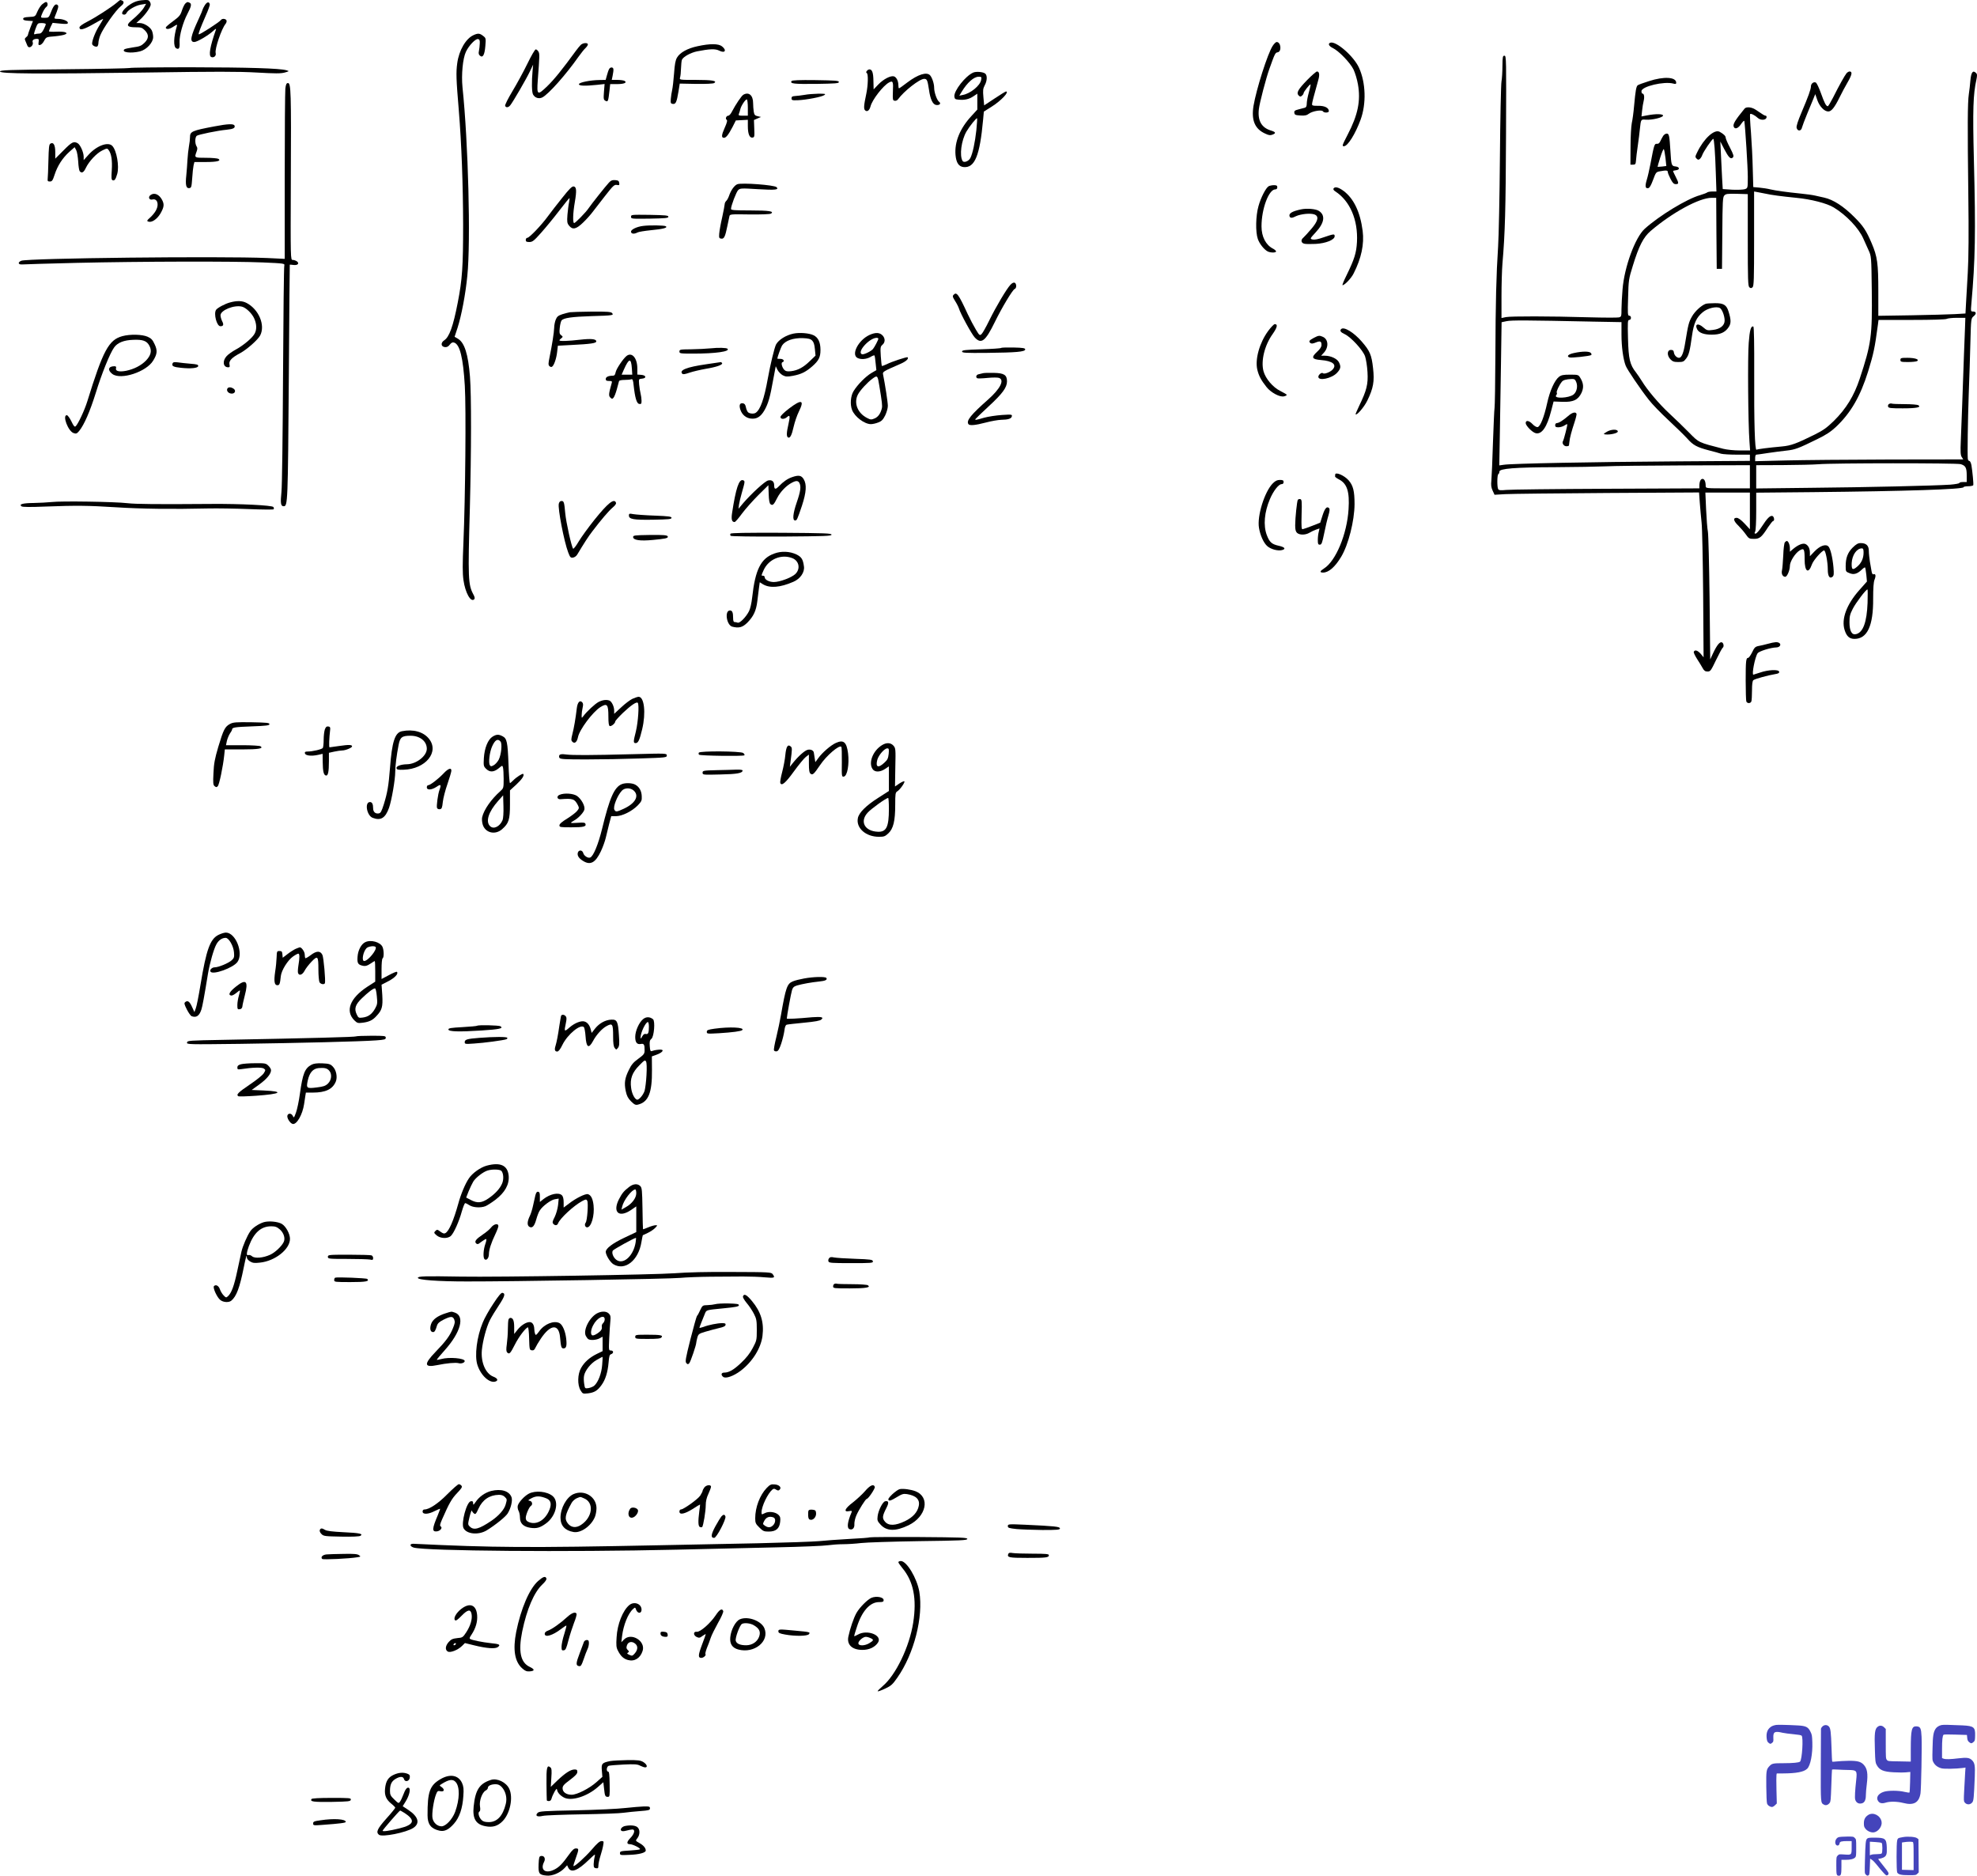 <svg height="1781.724pt" preserveAspectRatio="xMidYMid meet" viewBox="0 0 1878.262 1781.724" width="1878.262pt" xmlns="http://www.w3.org/2000/svg"><g transform="matrix(.1 0 0 -.1 -44.5 1783.907)"><path d="m1555 17814c-55-46-199-139-277-179-52-27-78-46-78-57 0-30 39-21 132 32 48 28 90 50 93 50 2 0-13-28-35-62-36-55-70-140-70-174 0-16 30-33 48-27 6 3 12 18 12 34s8 48 17 71c27 69 149 242 197 279 30 23 33 44 10 53-19 7-14 10-49-20z"/><path d="m1754 17830c-87-20-195-130-128-130 8 0 17 7 21 15 10 28 88 73 137 80l49 8-19-33c-19-33-63-78-123-128-51-43-38-62 39-62 55 0 65-3 91-29 40-40 39-78-5-120-28-27-44-34-107-42-41-6-78-14-83-19-29-29 64-40 149-19 63 16 125 84 125 136 0 21-6 49-13 63-18 35-74 70-114 70h-33l39 36c22 19 54 58 72 85 27 43 30 53 21 75-10 20-18 24-49 23-21-1-52-4-69-9z"/><path d="m848 17800c-14-10-35-42-47-69-21-50-21-50-79-53-43-2-57-7-57-18s13-16 47-18l46-3-24-61c-13-34-24-66-24-71 0-6-8-15-17-22-14-11-15-17-6-36 6-13 14-32 17-41 3-10 12-18 19-18 21 0 40 27 33 47-8 19 9 33 40 33 17 0 20-5 16-31s-2-30 14-27c11 2 28 19 38 39 20 36 21 37 99 43 44 4 89 12 100 18 19 10 19 11 3 20-9 5-48 8-87 6-38-2-69 0-69 4s8 24 17 44l18 36 72-7c61-6 73-4 73 8 0 18-50 37-98 37-29 0-33 3-27 18 33 81 39 102 29 112-19 19-39 0-62-60-23-59-24-60-63-60-37 0-38 1-29 26 16 41 32 68 48 80 15 11 11 44-6 44-5 0-21-9-34-20zm32-190c0-6-9-29-20-50-15-30-27-40-44-40-14 0-31-3-39-6-12-4-11 5 5 50 20 55 22 56 59 56 22 0 39-5 39-10z"/><path d="m2208 17808c-9-7-24-37-34-67-15-47-25-59-86-104-37-27-68-54-68-59 0-21 34-18 71 7 34 22 40 24 35 8-32-105-35-198-7-213 27-14 35 2 32 59-3 62 33 190 75 269 38 72 42 97 18 106-20 8-17 8-36-6z"/><path d="m2390 17788c-11-18-20-36-20-40s-17-45-38-90c-77-166-87-218-41-218 26 0 131 61 178 104 25 23 32 26 27 12-56-159-72-249-43-259 24-9 48 12 41 38-10 39 56 232 94 277 8 10 12 24 9 33-7 17-42 20-52 5-12-19-205-144-212-137-5 6 16 61 66 176 23 51 41 100 39 109-6 28-27 24-48-10z"/><path d="m4945 17506c-74-32-140-146-156-268-12-87-10-151 15-448 26-318 40-701 41-1085 0-398-8-520-51-740-44-227-80-327-129-359-35-23-31-60 6-64 19-2 33 4 47 23 15 19 27 25 41 20 55-17 86-143 102-410 13-209 5-1065-13-1486-9-212-9-294 0-359 17-122 70-216 102-184 8 8 6 22-9 49-48 91-51 149-32 820 14 540 15 1072 1 1246-17 215-52 323-114 360l-32 19 28 85c37 115 76 319 93 495 33 326 9 1265-46 1790-12 121 3 276 33 338 28 59 91 125 115 120 14-3 18-12 16-43-1-22-4-54-8-71-5-22-2-34 10-44 27-23 44 7 51 91 6 74 6 76-21 97-32 25-48 27-90 8z"/><path d="m12536 17403c-48-74-155-410-182-570-22-137 13-220 113-264 31-15 47-17 67-9 36 13 32 25-14 39-90 27-128 94-115 204 6 56 69 297 100 382 52 146 56 154 78 157 41 6 32 98-9 98-8 0-25-17-38-37z"/><path d="m13083 17433c-24-9-13-32 24-50 57-27 166-140 197-204 15-31 34-94 42-140 28-156 0-292-97-478-53-103-56-111-36-111 36 0 108 115 158 251 56 152 50 353-15 495-50 110-221 258-273 237z"/><path d="m5962 17412c-10-10-29-33-43-52-136-186-209-276-274-339-94-91-101-87-91 53 18 241 18 253 7 274-7 12-18 22-26 22s-42-59-80-137c-37-76-101-193-142-261s-72-130-69-138c7-19 30-18 48 4 24 28 154 252 187 322l31 65-5-55c-10-109-8-205 4-228 18-33 56-45 89-28 58 30 223 215 343 386 26 36 56 74 68 84 11 11 21 25 21 33 0 19-47 16-68-5z"/><path d="m7072 17400c-95-20-167-60-195-108-15-25-22-64-28-150-5-65-13-135-18-157s-11-60-13-85c-3-40-1-45 19-48 28-4 37 16 54 118l12 75 156-3c93-1 162 2 171 8 32 21-17 30-173 30-158 0-158 0-151 23 4 12 8 51 9 87s5 73 9 82c13 28 81 66 142 79 122 24 175 26 212 7 55-28 74 3 26 41-33 26-113 27-232 1z"/><path d="m14719 17213c0-54-4-120-9-148-5-27-12-354-15-725s-11-749-17-840c-18-277-24-534-26-1032-1-263-5-490-8-505s-9-163-15-328c-5-165-12-326-15-359-5-44-2-68 12-98l18-39 100 6c56 3 493 8 972 11l871 5 7-98c4-54 12-138 17-188 6-49 12-358 15-685l4-595-27 33c-29 33-57 42-66 19-3-7 12-38 32-69s44-70 53-87c13-24 24-31 46-31 27 0 32 8 81 110 29 60 57 112 62 115 15 10 10 45-7 52-20 8-48-27-85-106l-26-56-6 580c-4 319-11 604-16 633-6 29-13 125-17 212l-7 160h212 211v-174-175l-51 55c-34 36-60 54-75 54-37 0-30-30 17-75 22-22 54-59 70-82 28-40 33-43 78-43 54 0 72 15 135 113 21 31 42 57 47 57 15 0 10 40-6 47-22 8-50-20-101-99-24-38-51-68-59-68-12 0-14 4-5 19 6 12 10 93 10 195v175l538 5c887 9 1432 27 1432 47 0 5 20 9 44 9s46 5 48 10c4 12-7 125-17 188-4 23-13 42-20 42s-14 10-15 23c-4 49 0 348 9 612 6 154 13 379 16 500 6 220 6 220 32 241 28 24 24 44-9 44-20 0-20 4-14 73 37 418 42 671 24 1366-12 479-7 625 24 764 8 40 8 52-4 63-29 29-46 7-53-69-3-40-10-99-15-132-12-81-13-309-5-950 5-376 3-602-5-745-7-113-14-246-17-297l-5-92-102-6c-55-3-242-8-413-11l-313-5v233c0 265-9 329-63 456-52 122-81 165-162 246-104 105-203 169-290 188-22 5-60 14-85 19-25 6-85 14-135 19-147 15-237 28-290 40-27 7-75 14-107 17l-56 5-5 176c-2 98-10 252-17 344-8 92-11 170-8 174 8 7 46-12 74-38 27-24 77-21 82 5 2 9-2 17-8 17-10 0-22 7-97 58-36 24-86 29-103 10-90-110-113-148-104-172 11-29 43-17 71 26 16 23 29 35 30 27 9-57 33-439 33-528 0-109 0-109-28-119-16-5-69-7-119-5l-91 6-6 101c-3 55-8 157-11 226l-6 125 36-70c43-82 62-102 83-82 11 12 7 26-27 93-23 43-41 86-41 95 0 16-19 35-57 56-50 28-150-63-213-193-21-42-21-47-7-61 13-13 19-14 31-4 8 7 18 22 22 34 10 33 95 157 106 157 8 0 18-125 24-322l6-178h-39c-21 0-43-4-49-9-5-5-36-16-68-26-125-35-386-194-525-319-91-82-194-363-211-576-5-63-10-148-10-187 0-69-1-73-25-79-14-3-141-3-283 1-374 11-741 11-789 2l-43-9v204c0 111 4 253 9 313 25 289 31 516 34 1218 3 727 3 757-15 757-16 0-18-10-19-97zm2501-1214c51-12 151-25 290-39 139-13 292-52 357-92 119-72 236-195 280-294 12-27 34-76 49-109 28-60 28-60 32-385 5-433-4-504-115-840-54-162-128-283-245-399-67-65-100-89-182-130-174-86-225-105-311-113-132-12-232-25-242-31-16-10-24 256-22 731 1 274-2 437-8 439-23 8-35-33-44-154-11-127-6-771 7-940l6-83h-98c-56 0-123 7-158 16-237 61-229 57-325 155-47 48-131 129-186 180-99 92-209 222-262 309-15 25-40 61-55 81-58 73-71 127-76 322-4 159-3 177 12 177 9 0 16 8 16 20s-7 20-16 20c-15 0-16 18-11 173 4 165 6 177 45 302 57 186 100 271 169 330 205 175 462 315 579 315h44l2-337 3-338h25 25l3 339c2 301 4 342 19 358s30 18 120 16l103-3v-436c0-376 2-438 15-449 12-10 18-10 30 0 13 11 15 74 15 461v449l33-6c17-3 52-10 77-15zm1894-1266c-2-49-6-164-10-258-11-319-24-680-30-818-5-111-3-142 9-160l14-22-701-1c-386-1-830-5-988-9l-288-7v31c0 17 5 31 10 31 6 0 56 7 113 16 56 8 136 19 177 23 80 9 110 20 289 108 85 41 131 72 179 117 140 132 231 289 305 526 52 170 63 219 93 443l6 47h317c187 0 322 4 331 10 8 5 52 10 96 10h81zm-3541 51 277-5v-119c0-114 16-233 40-295 14-37 140-223 219-323 31-41 116-128 188-195s153-146 179-175c55-62 90-81 204-111 47-12 99-26 116-32 17-5 85-9 152-9h122v-30-29l-727-5c-755-5-1536-20-1611-32l-43-6 5 278c3 154 8 460 11 681l6 401 47 10c46 10 190 9 815-4zm3499-1354c47-14 58-33 58-109v-61h-35c-19 0-35-4-35-9s-39-12-87-16c-150-10-795-25-1330-30l-513-6v111 110l253 1c138 1 290 4 337 8 137 12 1309 12 1352 1zm-2002-120v-110h-210c-210 0-210 0-210 23 0 41-12 67-30 67s-30-26-30-67v-23l-882-4c-486-2-914-7-952-11-52-5-71-4-77 7-12 18-11 136 1 143 6 3 10 14 10 24 0 29 148 41 532 42 189 1 402 5 473 8 72 4 410 8 753 9l622 2z"/><path d="m16650 14953c-43-16-103-72-130-120-31-54-36-76-65-252-15-95-34-141-58-141-22 0-45 24-49 50-2 19-9 25-28 25-37 0-40-51-6-88 21-22 34-27 75-27 45 0 53 3 76 34 25 33 35 71 55 216 17 120 42 174 103 224 46 38 129 57 162 39 21-12 45-75 45-119 0-47-42-81-111-89-53-7-58-5-93 25-49 43-83 31-56-21 18-32 64-49 137-49 80 0 127 20 161 71 24 35 24 70-1 149-19 63-48 80-130 79-40 0-79-3-87-6z"/><path d="m18500 14420c0-18 7-20 73-20 39 0 78 4 86 9 24 16-22 31-93 31-59 0-66-2-66-20z"/><path d="m18391 14001c-8-5-11-16-8-25 5-14 27-16 139-16 133 0 179 10 148 30-8 5-65 10-127 10-61 0-117 2-125 5-7 3-19 1-27-4z"/><path d="m15401 14486c-55-11-76-31-46-42 16-7 191 12 207 22 5 3 4 12-3 20-14 17-80 17-158 0z"/><path d="m15256 14259c-41-32-87-133-112-249-29-132-65-224-91-228-10-2-31 10-48 28-33 35-65 40-65 10 0-24 62-88 95-96 58-14 108 58 148 216l22 85 83-3c104-4 150 18 182 85 23 50 20 91-11 142-18 30-20 31-98 31-64 0-83-4-105-21zm164-49c17-40 5-95-26-119-45-35-193-41-164-6 7 8 9 19 5 24-6 10 22 70 48 103 13 17 40 24 93 27 26 1 34-4 44-29z"/><path d="m15343 13887c-49-42-88-67-108-67-8 0-15-9-15-20 0-16 7-20 30-20 17 0 42 7 56 16 13 9 26 15 29 13 4-5-32-146-41-161-12-18 8-48 32-48 13 0 25 3 25 8 1 4 3 18 4 32 3 38 22 107 48 185 13 39 22 76 20 83-8 22-42 13-80-21z"/><path d="m15710 13737c-34-21-34-22-10-25 45-4 115 12 115 28 0 24-65 22-105-3z"/><path d="m1677 17193c-4-3-283-9-620-12-535-5-612-8-612-21 0-22 353-24 1375-10 673 10 890 10 1065 0 176-10 229-10 265 0 45 13 45 13 15 22-65 18-355 27-906 28-317 0-579-3-582-7z"/><path d="m6232 17183c-6-10-15-37-21-60l-12-43-57-1c-90-1-197-23-197-40 0-16 57-18 172-6l72 8-6-74c-5-68-4-76 15-86 23-12 26-6 38 102l6 57h62c69 0 101 13 76 30-8 5-39 10-69 10h-54l8 38c12 63 11 76-7 80-9 2-21-5-26-15z"/><path d="m8681 17166c-8-10-9-16-1-21 15-9 12-115-4-193-25-118-27-148-11-162 19-16 40 0 50 37 15 63 121 200 177 229 36 19 41 9 36-89-3-74-1-82 16-85 11-3 26 4 33 14 55 77 205 194 248 194 27 0 32-12 46-104 12-89 36-140 68-144 32-5 50 14 28 30-21 16-47 90-47 133 0 39-18 94-38 118-32 36-115 10-218-68-39-30-74-55-78-55-3 0-6 13-6 30 0 41-19 77-43 84-32 8-99-27-148-78l-44-46-2 81c-1 78-12 109-38 109-7 0-18-6-24-14z"/><path d="m9692 17150c-74-31-186-174-180-228 3-24 8-27 43-30 56-5 98 5 139 33l36 24v-75-76l-54-59c-111-119-164-249-153-373 7-74 31-110 78-114 105-9 153 108 184 450l7 77 73 46c90 56 174 145 137 145-4 0-53-30-107-66l-100-66-7 77c-6 66-4 82 12 113 24 43 26 95 5 112-19 16-85 22-113 10zm74-72c-10-53-102-128-174-141l-33-7 23 38c52 86 115 142 160 142 29 0 30-2 24-32zm-45-475c-13-117-35-222-57-265-16-31-62-48-74-28-31 50-12 196 37 280 30 51 95 132 101 125 2-2-1-52-7-112z"/><path d="m12863 17078c-87-90-104-121-80-146 13-13 19-13 31-2 9 7 16 18 16 24 0 13 60 89 66 83 2-2-5-36-16-75s-20-87-20-106c0-24-5-36-17-40-10-3-37-10-61-16-36-9-43-15-40-33 3-19 10-22 57-25 43-3 61 1 83 18 33 24 122 39 132 21 10-16 56-14 56 2 0 32-41 52-101 51-48-1-59 2-59 15 0 14 16 75 60 232 14 49 9 79-13 79-7 0-50-37-94-82z"/><path d="m17988 17143c-17-21-69-113-128-231-23-45-45-82-50-82-16 0-32 31-64 121-18 51-40 97-48 103-20 12-48-8-48-35s-26-99-87-242c-38-90-53-136-49-153 9-34 44-32 51 4 4 15 26 74 50 132s51 123 60 145l16 40 19-55c21-62 67-110 105-110 29 0 60 38 108 136 19 40 54 104 77 144 40 69 46 100 17 100-8 0-21-8-29-17z"/><path d="m16110 17068c-52-16-100-34-106-39-14-12-21-51-34-194-5-60-15-135-22-165-6-30-12-131-12-225l-1-170h25c22 0 25 5 28 40 1 22 9 85 17 140s17 127 20 160c10 92 9 91 57 87 59-4 163 21 163 39 0 17-70 18-152 2l-53-10 6 56c3 31 10 72 15 92 9 38 4 69-12 69-5 0-9 10-9 23 0 45 215 96 303 72 21-6 27-4 27 8 0 55-117 62-260 15z"/><path d="m7965 17069c-16-25 20-29 231-27 187 3 219 5 219 18s-33 15-222 18c-154 2-224-1-228-9z"/><path d="m3156 16998c-3-29-6-405-6-835v-783l-167 8c-444 19-2275-1-2336-26-36-15-30-38 9-35 16 2 250 8 519 15 606 14 1490 16 1768 4 205-9 208-10 203-30-4-12-9-478-12-1036-3-573-9-1058-15-1113-11-108-7-137 21-137 39 0 40 30 49 1235 4 583 8 1060 9 1060 1 1 17-1 36-3 40-5 58 15 31 35-11 7-28 13-39 13-21 0-21 0-18 767 4 828 1 913-27 913-14 0-20-11-25-52z"/><path d="m7507 16939c-18-11-72-91-107-158-11-23-27-41-36-41-19 0-31-30-15-39 8-6 3-27-19-76-31-69-33-95-7-95 20 0 42 28 80 100l33 65 57 3 57 3v-60c0-74 16-113 44-109 19 3 20 9 17 85l-3 82 34 15 33 14-31 7c-27 6-33 13-38 44-3 20-6 56-6 81 0 74-41 109-93 79zm43-125v-74h-46c-40 0-45 2-39 18 4 9 10 28 13 42 7 34 52 101 63 94 5-3 9-39 9-80z"/><path d="m8090 16938c-30-5-71-10-90-11-28-2-35-6-35-22 0-18 6-20 60-18 79 3 230 32 252 49 16 12 8 13-57 13-41-1-100-5-130-11z"/><path d="m2485 16639c-218-41-235-49-235-104 0-17-4-56-10-86-5-30-12-88-14-129s-7-107-11-146c-10-92-2-126 28-122 20 3 22 10 28 93 3 50 9 105 13 123l8 32h106c110 0 151 11 122 30-8 5-61 10-117 10-112 0-112 0-91 57 10 27 10 38 0 53-16 26-15 85 2 99 15 12 199 50 286 58 61 6 82 17 73 39-7 19-63 17-188-7z"/><path d="m16246 16548c-8-13-20-35-27-50-8-19-19-27-33-25-23 2-26-8-61-192-10-51-25-120-35-151-18-61-14-84 15-78 12 2 27 29 45 78 27 73 29 75 66 82 60 11 74 9 74-7 0-9 12-38 26-65 20-39 31-50 50-50 30 0 30 9-1 70-14 27-25 51-25 54s12 6 28 8c39 4 36 32-5 36-38 4-40 11-48 147-9 147-13 165-35 165-11 0-26-10-34-22zm22-210 8-76-40-5c-23-2-42-3-43-3-1 1 10 41 25 88 15 48 30 84 34 80s11-42 16-84z"/><path d="m1049 16411-79-79v63c0 68-18 98-47 79-12-7-15-39-18-159-2-83-5-161-7-175-2-21 1-25 21-25s27 9 45 65c27 84 75 158 139 216l51 45 15-28c8-15 16-64 19-108 2-44 9-86 14-92 19-23 38-13 58 30 30 63 101 139 155 166 47 23 49 23 62 5 26-35 36-97 30-191-5-73-4-92 8-96 18-7 29 8 44 61 20 72-5 219-46 264-39 44-149 4-227-83l-46-51v33c-1 44-33 114-58 128-37 20-54 12-133-68z"/><path d="m6229 16103c-30-32-168-206-192-242-24-37-126-141-137-141-15 0-12 95 6 198 19 112 16 146-11 150-16 2-42-24-110-110-50-62-110-140-135-174-61-84-176-204-195-204-8 0-15-9-15-20 0-16 7-20 34-20 29 0 43 10 112 88 44 49 121 143 173 211 51 67 95 120 97 119 1-2-1-21-5-43-5-22-11-74-15-116-5-68-3-80 15-103 34-43 69-35 137 32 32 31 71 75 87 97 17 22 69 90 117 151 78 100 90 111 114 106 22-4 25-2 22 19-2 19-10 25-38 27s-41-3-61-25z"/><path d="m7450 16089c-28-11-61-57-79-111-7-20-19-42-27-48-7-7-14-20-14-30 0-9-11-66-24-126-14-60-26-129-28-154-3-40-1-45 19-48 27-4 38 18 59 123 8 39 16 79 19 90 4 19 11 20 192 17 114-1 194 2 203 8 33 22-18 30-197 30-150 0-183 3-183 14 0 30 50 161 68 179 19 18 28 19 188 9 165-10 202-6 177 19-21 21-332 44-373 28z"/><path d="m12498 16070c-27-16-75-109-97-190-26-92-29-245-6-311 16-46 59-100 93-118 29-15 85-14 80 2-3 6-15 17-27 23-70 35-111 114-111 213 0 166 69 351 131 351 12 0 19 7 19 20 0 16-7 20-32 20-18 0-41-5-50-10z"/><path d="m13114 16048c-4-7 2-18 17-27 140-91 217-271 206-481-6-105-24-162-100-318-25-50-42-92-37-92 20 0 83 66 105 111 74 145 102 279 86 405-23 179-85 308-182 380-48 35-82 43-95 22z"/><path d="m1875 15986c-26-19-13-50 19-42 45 11 64-45 34-101-10-21-36-52-56-70-32-28-34-33-18-39 32-12 83 22 116 78 34 60 37 86 15 128-28 53-74 73-110 46z"/><path d="m12805 15850c-85-18-119-39-108-67 7-17 23-17 62 3 18 9 58 18 89 21 130 11 147-36 54-144-32-38-66-74-75-82-26-21-21-50 9-57 14-4 62-4 108-2 97 5 181 39 181 73 0 24-7 23-107-11-50-18-85-24-103-20-26 7-26 7 29 67 84 90 95 163 32 204-29 20-116 27-171 15z"/><path d="m6440 15780c0-20 4-20 178-18 149 3 177 5 177 18s-28 15-177 18c-174 2-178 2-178-18z"/><path d="m6555 15693c-59-7-115-34-115-54 0-22 29-26 62-8 11 6 67 15 125 21 119 11 166 24 143 38-14 9-153 11-215 3z"/><path d="m10044 15133c-37-40-135-205-199-335-31-64-65-124-75-133-17-15-20-13-53 42-20 33-55 99-78 148-87 189-105 213-133 185-13-13-12-20 13-60 16-25 32-57 36-70 15-51 121-245 151-277 62-66 101-36 189 144 69 141 170 309 190 317 20 7 19 52-1 60-9 3-25-4-40-21z"/><path d="m2630 14966c-46-12-119-51-132-70-25-36 6-156 41-156 29 0 34 15 16 49-8 17-15 41-15 55 0 48 130 101 204 82 39-10 96-65 117-114 23-53 24-103 4-141-20-40-108-114-179-152-33-18-73-46-88-63-42-46-34-106 15-106 15 0 17 5 12 28-7 34 23 65 103 107 64 35 167 126 189 168 50 97-13 247-129 308-42 22-92 23-158 5z"/><path d="m5860 14873c-14-2-46-11-73-19-39-13-50-22-62-51-8-20-15-54-15-77-1-43-20-164-44-281-12-59-13-72-1-84 7-7 18-10 24-6 19 11 42 77 49 140l7 60 130 7c184 9 235 17 235 34 0 23-48 28-154 16-111-13-196-16-196-6 0 4 8 13 18 20 16 13 16 15-2 29-16 12-18 23-13 70 3 31 11 62 17 70 20 24 97 35 282 41 208 6 216 8 198 29-10 12-44 15-194 14-99-1-192-4-206-6z"/><path d="m12494 14696c-82-111-127-269-104-368 14-59 37-102 88-166 42-53 127-98 166-88 14 3 26 10 26 14s-27 20-61 37c-70 34-141 117-160 188-26 97 10 246 87 353 44 63 51 94 20 94-8 0-36-29-62-64z"/><path d="m13187 14713c-16-15-5-31 33-48 59-27 173-151 194-211 9-27 20-94 23-150 7-115-8-173-78-318-21-44-37-81-35-83 12-12 81 69 111 130 58 119 69 183 55 307-14 129-30 165-109 256-75 86-169 143-194 117z"/><path d="m7983 14670c-71-15-140-58-165-103-15-28-54-189-78-322-35-196-71-297-115-327-18-13-62-9-75 7-7 8-16 30-19 48-5 23-13 33-29 35-29 4-37-18-23-61 16-47 52-78 98-84 56-7 95 16 131 79 36 64 53 122 83 291l24 127 17-35c10-19 33-42 50-51 28-14 41-15 96-5 79 15 122 36 185 91 61 54 77 86 77 155 0 73-22 119-67 140-42 20-132 27-190 15zm178-66c15-15 22-39 26-82l6-61-53-51c-62-61-115-89-179-97-36-4-51-1-64 12-22 22-34 68-19 73 25 8 12 32-18 32-16 0-30 1-30 3 1 15 34 106 45 124 31 47 106 73 198 70 52-2 72-7 88-23z"/><path d="m8703 14656c-103-49-173-184-112-217 33-17 85-13 124 9 19 12 36 18 38 14 3-4 8-37 11-73l7-66-48-28c-55-33-132-111-169-172-28-46-34-126-14-178 25-65 118-135 179-135 17 0 48 7 70 16 32 12 45 26 66 67 14 30 25 68 25 91 0 35-27 207-45 296-6 28-4 29 168 104 50 22 78 48 65 61-6 6-153-42-199-66-23-11-43-18-46-16-2 3-7 45-10 93-5 82-4 91 16 108 26 23 27 57 4 85-28 33-70 35-130 7zm87-34c0-11-36-80-51-98-19-23-89-56-105-50-51 19 69 154 139 156 9 0 17-4 17-8zm9-447c26-158 30-191 24-215-12-49-35-82-69-96-31-13-38-13-72 5-90 46-128 143-86 223 21 40 89 114 138 150 47 34 49 32 65-67z"/><path d="m1608 14646c-130-35-184-136-334-621-26-84-89-218-111-236-9-8-19 3-40 48-16 32-35 58-43 58-45 0 12-152 64-170 25-8 31-6 53 20 48 59 103 186 158 362 55 179 134 376 174 431 32 46 93 70 182 73 91 4 129-10 153-56 26-48 15-93-34-143-46-46-111-79-185-95-66-13-105-4-98 23 4 16 0 20-18 20-56-1-64-38-16-74 80-59 322 20 387 127 39 63 42 96 15 154-20 44-32 57-67 73-51 23-166 26-240 6z"/><path d="m12928 14630c-45-24-52-34-34-49 10-8 23-7 50 4 44 18 56 13 56-23 0-18-13-38-41-64-59-54-52-72 36-79 112-9 154-44 110-91-23-25-80-46-92-34-11 11-43-15-43-34 0-43 127-16 177 37 36 38 40 60 18 102-17 33-78 61-132 61h-37l26 28c48 52 44 127-8 151-33 15-42 14-86-9z"/><path d="m7195 14530c-38-4-121-8-182-9-106-1-113-2-113-21s7-20 133-20c211 0 350 20 324 46-10 10-87 12-162 4z"/><path d="m9957 14534c-4-4-89-10-189-13-153-5-183-8-183-21s32-15 240-13c274 3 360 10 360 33 0 12-20 16-111 18-60 1-113 0-117-4z"/><path d="m6398 14458c-32-25-98-123-104-155-5-25-11-33-28-33-41 0-66-12-66-31 0-15 7-19 31-19 28 0 31-3 25-22-28-98-30-119-13-135 15-15 19-15 30-3 8 8 22 44 32 80 9 36 19 71 21 78s22 12 53 12c27 0 56 3 64 6 12 4 17-7 22-58 13-119 29-173 53-176 19-3 22 1 22 30 0 18-4 49-9 68s-11 58-14 87c-4 52-4 52 27 55 46 4 41 32-6 36l-38 3v57c0 100-51 159-102 120zm50-118 4-60h-50-51l21 48c49 110 69 113 76 12z"/><path d="m2084 14385c-9-23 9-33 81-40 92-10 159-3 163 16 2 14-10 18-75 23-43 4-97 9-120 13-35 4-44 2-49-12z"/><path d="m7156 14379c-189-27-262-57-228-91 7-7 28-3 68 11 33 11 101 27 152 36 103 17 167 39 157 55-3 5-9 10-13 9s-65-9-136-20z"/><path d="m9785 14294c-11-3-30-7-42-10-23-4-31-28-14-38 5-3 49-2 97 3 50 5 98 5 111 0 53-20 11-103-104-205-163-144-209-200-188-233 10-17 62-13 165 14 52 14 118 25 145 26 68 1 99 11 103 33 4 18-2 19-94 13-55-4-130-15-169-26-79-23-88-24-83-13 2 4 58 58 126 121 131 121 174 179 174 237 0 61-27 79-125 81-45 1-91 0-102-3z"/><path d="m2604 14145c-9-21 14-45 43-45 31 0 42 29 18 46-25 18-54 18-61-1z"/><path d="m7941 13958c-48-37-81-69-81-80 0-23 37-24 62-1 28 25 31 10 14-66-19-82-20-117-5-127 19-12 36 19 54 101 10 44 32 109 50 145 55 111 26 119-94 28z"/><path d="m13130 13330c0-5-1-13-1-17-1-5 16-17 37-28 77-40 102-116 91-284-14-234-121-492-233-562-40-25-44-39-9-39 53 0 114 53 172 150 69 115 126 342 127 500 0 124-13 177-57 227-42 47-127 83-127 53z"/><path d="m7969 13306c-43-15-83-43-123-85-33-35-46-32-46 8 0 37-22 54-57 46-30-6-157-123-236-214l-46-55 5 40c3 21 15 71 26 109 32 112 32 114 13 122-39 14-69-75-105-312-9-60-2-85 24-85 7 0 38 36 70 80 32 43 102 122 155 175l96 95 3-84c2-58 7-88 17-96 20-17 32-6 64 59 30 59 87 118 140 145 40 21 58 20 71-3 17-34 11-79-26-186-36-105-42-170-15-170 17 0 20 7 65 140 42 129 47 202 16 253-22 36-49 40-111 18z"/><path d="m12537 13247c-78-79-150-309-131-422 12-72 44-143 79-174 36-31 105-49 145-36 34 11 18 28-38 40-66 15-86 34-112 102-34 91-23 217 30 341 33 78 83 142 111 142 12 0 19 7 19 20 0 16-7 20-35 20-26 0-43-8-68-33z"/><path d="m12775 13091c-8-14-25-171-25-242 0-42 5-60 18-72 24-22 80-21 117 1 17 10 45 24 63 30l33 11-7-32c-5-17-9-52-9-77 0-38 3-45 19-45 17 0 23 16 42 110 12 61 30 136 40 168 12 42 14 61 6 69-21 21-40-1-62-69l-22-69-76-30c-42-16-83-31-91-32-11-3-13 21-10 139 4 128 2 144-13 147-9 2-19-2-23-7z"/><path d="m935 13070c-38-4-115-8-170-9-105-1-143-12-115-32 10-7 80-8 225-2 295 11 406 10 675-7 230-15 539-19 870-11 91 2 266-1 390-6s229-6 234-2c5 5 4 14-2 22-14 16-312 31-582 29-532-4-725-2-804 7-117 14-631 22-721 11z"/><path d="m5754 13054c-11-43 50-360 89-462 18-47 23-53 45-50 15 2 32 14 41 29 66 110 106 172 143 220 85 112 158 197 194 227 24 20 35 36 31 46-17 44-76-3-204-162-56-70-123-162-149-205-25-43-50-75-54-70-15 17-67 250-75 338-9 103-13 115-35 115-13 0-22-9-26-26z"/><path d="m6420 12942c0-35 43-43 230-40 148 3 175 5 175 18 0 12-27 16-160 21-88 3-179 10-202 14-39 7-43 6-43-13z"/><path d="m7385 12769c-4-6-3-15 2-20s203-8 484-7c413 3 474 5 474 18s-61 15-477 18c-338 1-479-1-483-9z"/><path d="m6460 12738c0-30 65-40 189-28 114 11 141 16 141 30 0 16-36 19-182 17-132-2-148-4-148-19z"/><path d="m17402 12687c-6-7-13-62-15-122-3-61-8-125-12-143-8-34 6-62 31-62 18 0 44 63 44 104s50 120 92 146c42 25 48 16 48-86 0-116 36-141 69-47 13 39 96 133 116 133 14 0 35-109 35-182 0-63 18-90 45-68 13 11 14 27 9 89-8 92-29 180-48 199-26 26-81 6-131-46l-45-47v33c0 40-14 68-40 82-24 13-70-5-117-44l-33-28v32c0 33-15 70-29 70-5 0-13-6-19-13z"/><path d="m18047 12638c-48-48-67-99-67-177 0-50 1-53 35-66 41-18 75-8 117 32 15 15 30 24 32 22 3-3 8-34 12-69l6-65-71-80c-123-138-174-277-141-381 19-60 46-84 94-84 121 0 179 124 177 382 0 101 4 158 13 180 15 37 11 59-9 52-9-4-15 5-19 28-3 18-10 60-16 92-5 33-10 79-10 102 0 50-25 74-77 74-26 0-43-10-76-42zm103-48c0-55-21-100-60-133-44-38-55-31-53 33 4 76 47 139 96 140 13 0 17-8 17-40zm38-477c-7-185-43-283-110-298-40-10-62 30-62 114 0 55 5 76 32 128 29 57 125 183 139 183 3 0 3-57 1-127z"/><path d="m7802 12581c-128-45-182-152-211-418-6-54-18-107-30-130-29-57-88-116-107-109-8 3-22 6-30 6-10 0-14 12-14 39 0 52-8 71-30 71-53 0-33-139 22-154 63-16 97-7 143 38 59 60 84 113 95 204 5 42 12 100 16 129l7 51 30-19c66-39 162-32 289 23 66 28 109 91 101 146-9 68-23 90-71 114-63 30-143 34-210 9zm173-45c63-27 76-102 26-150-36-34-148-76-204-76-45 0-87 22-87 46 0 8-7 14-15 14-19 0-19-1 4 51 47 107 171 158 276 115z"/><path d="m17240 11723c-30-8-71-18-90-21-29-6-38-15-59-60-14-28-31-52-37-52-21 0-24-28-24-215 0-101 3-190 6-199 8-21 40-21 48 0 3 9 6 55 6 104 0 58 4 91 13 98 14 12 142 47 205 57 33 5 42 11 40 23-5 24-104 19-182-8-33-11-61-20-63-20-17 0 15 166 40 203 13 20 126 55 180 56 31 1 48 28 26 42-18 12-43 10-109-8z"/><path d="m6454 11201c-22-10-71-47-107-81l-67-62v31c0 38-23 86-45 95-29 11-65 6-103-13-34-18-112-90-146-136-15-19-15-19-15 10 0 17 4 48 9 70 7 31 6 43-5 54-22 22-43-2-50-57-11-95-27-189-42-246-13-52-13-61 1-74 21-21 43-1 52 44 13 70 139 239 213 286 64 40 76 26 76-89 0-62 4-88 13-91 15-5 52 26 52 43 0 7 34 44 74 83 75 71 128 107 140 95 15-16 4-182-18-273-25-97-25-110-2-110 24 0 37 28 62 132 37 155 20 308-34 308-9 0-35-9-58-19z"/><path d="m2630 10962c-48-26-62-54-111-217-34-116-42-159-46-250-5-95-3-113 11-124 15-12 19-12 30 0 14 14 50 186 61 292l6 57h162c160 0 209 9 177 30-8 5-85 10-171 10h-157l9 43c6 23 19 54 29 69 11 15 20 32 20 37 0 20 27 24 189 30 138 5 166 9 166 21 0 13-27 15-170 18-150 2-174 0-205-16z"/><path d="m3531 10909c-6-18-11-62-11-98s-4-71-8-77c-8-13-98-34-143-34-24 0-30-4-27-17 4-22 60-29 124-15l44 10 1-77c1-90 9-125 31-129 20-4 28 36 28 138v78l50 11c28 6 62 11 76 11 31 0 94 26 94 39 0 16-31 17-120 4-47-7-89-13-94-13-7 0-4 86 6 170 2 19-2 26-18 28-17 2-24-5-33-29z"/><path d="m4264 10893c-67-13-95-99-114-351-13-166-24-231-58-342-23-72-31-86-50-88-31-5-52 15-52 48 0 41-10 60-30 60-53 0-31-129 26-150 77-29 120-2 155 95 25 72 59 269 59 343 0 56 13 157 32 255 14 73 32 87 113 87 90 0 155-52 155-124 0-68-100-146-189-147-57-1-103-18-99-37 3-14 15-17 67-15 210 6 344 170 240 296-53 65-149 91-255 70z"/><path d="m5124 10841c-43-27-76-107-82-203-4-72-3-78 21-102 35-35 73-33 119 4 36 30 36 30 42 7 3-12 6-61 6-108 0-86-1-87-32-116-85-75-155-174-172-246-4-15-2-45 4-67 22-82 118-107 185-48 64 56 75 90 75 238v131l60 55c55 51 79 88 66 101-7 7-66-31-95-61-14-14-28-26-31-26-4 0-11 82-14 183-8 207-15 241-56 262-38 20-59 19-96-4zm76-46c18-21 7-125-17-173-11-20-32-44-47-52-24-13-28-13-37 0-15 22-3 124 21 178 28 63 54 78 80 47zm20-746c-26-62-84-90-118-59-46 43-17 136 75 240l48 54 3-104c2-61-2-115-8-131z"/><path d="m8385 10781c-48-22-128-91-166-144l-28-38-6 38c-4 21-7 44-8 52-3 22-31 35-60 27-28-7-91-64-140-126l-28-35 6 45c17 128 17 136 1 149-27 23-42-3-50-82-3-39-17-112-30-162-13-49-21-96-18-103 12-33 49-2 128 107 46 63 97 126 114 139l30 23v-84c0-63 4-88 15-97 20-17 32-6 91 81 61 91 182 194 202 174 4-4 6-70 5-147-2-136-1-139 19-136 33 5 53 117 40 222-14 107-43 131-117 97z"/><path d="m8825 10761c-87-53-132-169-89-229 21-30 71-29 118 3l36 24v-117-117l-100-64c-118-75-186-143-195-195-18-93 76-176 200-176 49 0 59 4 90 33 47 44 65 117 65 269 0 108 2 119 20 130 26 16 75 86 67 95-4 3-25-6-48-21l-41-28 3 182c4 174 3 182-18 206-26 29-66 31-108 5zm63-83c-5-44-11-57-42-85-58-54-85-42-66 29 13 45 68 108 95 108 15 0 17-7 13-52zm2-524c0-171-24-220-106-216-124 5-173 97-96 181 32 36 173 138 195 140 4 1 7-47 7-105z"/><path d="m7084 10689c-3-6-2-15 2-19 11-11 421-16 431-6 5 4-1 14-11 22-25 18-411 21-422 3z"/><path d="m5761 10667c-6-8-6-18-1-27 8-13 50-15 257-15 136 0 364 4 506 9 248 8 257 9 257 28 0 21-3 21-312 13-425-11-584-11-645-3-36 5-55 3-62-5z"/><path d="m4660 10493c-52-55-128-113-147-113-7 0-13-9-13-20 0-29 46-26 93 5 40 28 46 21 27-31-14-37-30-153-23-170 3-8 15-14 27-12 18 3 22 12 28 69 4 37 24 113 44 170s36 113 37 124c3 35-28 26-73-22z"/><path d="m7253 10523c-127-3-133-5-133-24 0-21 4-21 168-17 161 3 212 13 212 38 0 6-26 9-57 8-32-1-118-4-190-5z"/><path d="m6352 10390c-71-29-115-129-187-425-36-147-83-261-113-272-21-9-60 17-66 43-8 29-42 32-51 4-8-27 8-54 49-79 70-44 118-18 170 92 19 40 39 97 46 127s21 89 32 131l20 75h47c59 1 151 47 206 103 35 37 39 46 37 86-2 52-24 90-63 111-31 16-92 18-127 4zm115-62c53-50 14-121-97-172-65-30-76-32-88-9-15 26 27 133 71 181 27 29 82 30 114 0z"/><path d="m5762 10289c-32-12-25-45 8-42 118 9 134 4 166-58 12-24 11-30-7-52-11-15-53-47-94-73-51-31-75-52-75-65 0-18 9-19 113-19 116 0 144 7 134 33-4 12-19 14-71 10-36-3-66-3-66 0 0 4 12 13 28 21 40 21 91 75 99 104 8 34-28 100-70 130-36 24-120 30-165 11z"/><path d="m2520 8958c-79-40-115-140-170-473-17-104-37-206-45-225l-13-35-22 48c-23 52-42 66-65 47-12-10-10-20 15-70 16-31 36-60 45-64 45-17 73 2 93 62 10 29 28 127 63 342 17 100 55 235 80 279 21 39 54 61 88 61 30 0 74-77 79-137 4-46 1-55-22-76-29-27-125-67-161-67-26 0-50-24-40-41 22-34 216 36 256 92 60 84-17 279-110 279-15 0-47-10-71-22z"/><path d="m3915 8889c-38-18-69-77-73-138-5-63 4-77 54-87 21-4 39 1 67 20 21 14 40 26 42 26 3 0 5-44 5-98v-98l-76-49c-164-108-211-229-123-318 28-27 33-29 81-23 61 8 94 24 129 63 54 57 62 88 56 198l-7 100 66 34c61 32 97 71 80 88-3 4-38-10-76-31l-70-37v95c0 52 4 98 10 101 14 8 13 78-1 109-21 46-111 71-164 45zm98-45c20-21-71-134-108-134-26 0-11 86 21 121 16 18 73 26 87 13zm12-468c7-67 5-79-16-117-30-54-65-79-117-86-39-5-42-4-58 30-26 54-13 94 49 153 59 57 106 93 124 94 7 0 14-28 18-74z"/><path d="m3255 8826c-16-7-51-29-77-49l-47-36-3 32c-2 27-7 32-28 32-24 0-25-3-27-60-1-33-7-95-14-137-13-91-7-128 21-128 21 0 25 12 33 87 6 55 66 151 116 186 21 15 44 27 50 27 13 0 14-37 1-113-5-32-7-64-3-72 10-28 42-16 62 23 10 20 40 59 66 86 59 61 65 54 65-77 0-54 5-107 10-118 11-20 46-26 52-9 7 23-12 243-24 268-20 41-56 40-111-2-25-19-48-32-51-29-3 4-6 19-6 35 0 26-30 69-47 68-5-1-21-7-38-14z"/><path d="m8084 8544c-39-7-88-19-108-28-53-22-66-59-111-317-9-53-29-148-44-210-16-63-26-120-23-127 2-7 14-12 25-10 15 2 26 20 44 73 13 39 26 94 30 122 4 36 11 54 22 58 9 3 83 11 165 19 106 10 153 19 164 30 14 14 14 16-1 22-10 3-48 3-85 0-137-13-242-18-242-13 0 21 41 246 50 272 8 25 19 34 48 43 53 15 138 30 207 37 62 6 82 16 71 34-9 14-121 12-212-5z"/><path d="m2688 8468c-62-49-79-80-47-86 9-2 30 9 47 23 16 14 32 25 35 25 4 0 0-21-8-47-8-27-15-67-15-91 0-39 2-43 23-40 15 2 23 11 25 28 1 14 12 60 23 104 36 136 12 160-83 84z"/><path d="m5775 8188c-2-7-8-47-15-88-14-99-26-158-37-195-12-37-7-55 16-55 12 0 29 21 50 65 49 99 171 199 203 167 6-6 13-45 16-86 7-107 29-123 70-48 32 61 87 121 130 144 56 30 62 21 62-98 0-65 4-96 15-110 15-19 15-19 31 1 13 17 15 37 9 120-8 131-18 151-72 148-56-2-114-34-154-84l-33-42-9 34c-10 39-31 66-58 74-32 11-95-14-143-56-50-44-53-42-35 41 8 39 8 54-1 65-15 18-39 19-45 3z"/><path d="m6556 8159c-39-31-76-113-76-170 0-53 17-74 54-67 29 6 36-7 35-60 0-33-6-41-59-80-47-34-66-56-90-106-39-78-46-125-30-202 10-46 21-67 50-97 33-32 43-37 67-31 99 25 134 113 132 328l-1 130 37 13c75 26 89 59 23 50-24-2-50-8-59-12-14-5-18 2-21 47-3 43 0 56 16 69 25 21 37 168 15 186-30 24-64 25-93 2zm54-73c0-58-7-75-30-69-13 3-23-4-34-24-12-23-15-24-15-8 0 44 48 145 69 145 6 0 10-20 10-44zm-23-460c-3-61-12-128-18-149-13-41-56-90-73-84-23 8-48 57-55 112-12 86 10 146 78 214 48 49 54 53 64 36 6-11 8-60 4-129z"/><path d="m4978 8095c-3-3-66-9-139-13-109-6-134-10-134-22 0-21 99-24 315-10 170 11 211 20 180 40-16 10-213 14-222 5z"/><path d="m7233 8067c-62-9-73-13-73-30 0-19 5-19 116-13 129 8 211 19 221 30 26 26-120 33-264 13z"/><path d="m3827 7994c-6-6-412-17-1262-33-324-6-340-7-343-25-4-19 7-19 504-13 553 8 1145 22 1292 33 81 6 92 9 92 25 0 18-10 19-138 19-76 0-142-3-145-6z"/><path d="m4999 7980c-117-9-139-16-139-41 0-18 6-19 88-13 89 5 284 31 308 41 8 3 11 9 8 14-6 10-123 10-265-1z"/><path d="m2733 7729c-24-7-33-15-33-31 0-18 4-20 38-15 101 16 197 19 214 5 17-12 17-15-1-44-11-18-69-65-135-109-109-74-130-95-106-110 5-3 80-1 167 5 238 17 274 41 75 50l-116 5 72 52c72 52 112 101 112 136 0 10-11 29-25 42-23 23-30 25-127 24-57 0-118-5-135-10z"/><path d="m3405 7725c-64-34-84-83-111-278-9-67-26-147-37-177-18-50-21-53-30-32-12 26-42 29-51 6s26-78 51-82c38-6 92 89 107 188 3 19 8 52 11 73l6 37h65c122 0 189 32 219 104 18 43 5 111-29 144-22 23-36 27-99 30-51 2-81-2-102-13zm168-57c28-32 22-89-12-122-24-23-43-29-106-37-97-12-102-8-86 66 17 76 50 113 104 118 57 4 79-1 100-25z"/><path d="m5069 6766c-59-16-137-71-170-122-34-50-76-150-100-239-45-161-87-258-121-279-13-8-24-5-49 13-29 22-32 22-48 6-15-15-14-18 12-41 36-31 107-34 137-4 28 28 76 135 102 229 13 45 27 81 33 81 5 0 24-9 40-20 34-22 106-27 152-9 15 6 58 33 95 61 90 69 132 144 126 226-9 101-78 133-209 98zm140-50c20-24 23-79 7-118-21-50-65-98-130-143-64-44-107-48-170-14l-42 22 23 59c13 32 33 73 44 92 21 36 95 94 137 106 45 14 118 11 131-4z"/><path d="m6420 6562c-48-37-65-58-95-116-62-123 0-178 114-102l51 35v-122-122l-116-55c-110-52-174-101-174-133 1-32 42-98 72-117 110-67 239 35 267 210 6 35 12 64 13 65 2 1 24 12 49 23 25 12 56 33 69 47 23 25 23 25 3 25-12 0-43-9-69-20s-48-19-50-18c-1 2-4 91-5 198-3 171-5 196-21 212-26 26-68 22-108-10zm70-58c0-45-41-100-99-132l-42-24 7 29c14 61 92 163 125 163 5 0 9-16 9-36zm-6-466c-19-121-106-208-173-173-34 17-59 70-44 94 8 12 204 121 220 121 2 0 0-19-3-42z"/><path d="m5531 6483c-5-21-15-65-22-98s-20-76-30-96c-25-51-28-89-6-103 28-18 49 4 67 70 9 32 23 70 33 84 28 44 106 101 144 107l36 6-6-61c-4-35-18-84-32-113-21-40-24-54-14-65 16-19 38-18 46 4 18 47 147 167 228 211 36 19 40 19 49 4 12-22 0-191-15-209-14-17-5-44 14-44 39 0 72 111 61 210-7 62-24 96-53 105-23 7-114-37-183-91l-48-36v50c0 33-6 56-16 66-30 31-112 14-175-35l-35-28v47c1 36-3 47-16 50-12 2-20-7-27-35z"/><path d="m2951 6229c-48-15-106-53-128-86-29-41-72-141-84-193-6-25-24-108-40-185-30-142-55-209-88-239-17-16-20-15-42 8-13 13-28 39-35 58-11 33-38 48-56 30-14-14 29-108 60-132 28-23 81-26 104-7 49 40 80 123 118 312 22 109 30 136 30 99 0-11 13-27 31-38 25-15 42-17 94-11 144 15 285 127 285 226 0 48-39 119-78 142-38 22-124 30-171 16zm153-69c38-34 54-87 35-122-21-41-83-99-129-119-66-30-145-36-170-14-10 9-26 15-35 12-21-9-19 20 5 86 48 127 115 187 212 187 38 0 54-6 82-30z"/><path d="m5111 6179c-13-17-48-47-79-67-65-44-82-66-64-84 8-8 17-9 26-3 49 36 67 47 71 43 3-3-1-24-9-46-19-53-23-129-8-144 18-18 42 9 42 48 0 40 22 108 61 189 16 33 29 68 29 77 0 29-42 21-69-13z"/><path d="m3560 5900c0-19 7-20 184-20 101 0 198-3 215-6 26-6 31-4 31 14 0 11-7 23-16 26s-105 6-215 6c-192 0-199-1-199-20z"/><path d="m8322 5887c-7-8-10-22-6-31 5-14 31-16 216-16 194 0 209 1 206 18-3 15-22 18-168 23-91 3-181 9-201 13-26 6-39 4-47-7z"/><path d="m6855 5744c-178-14-1684-38-2030-32s-410 4-410-12c0-20 191-34 465-34 427-1 1941 24 2030 34 52 5 180 10 285 11 104 0 244 1 310 2 66 0 159-3 208-8 90-8 99-5 73 30-13 19-32 20-383 21-242 2-430-3-548-12z"/><path d="m3630 5702c-6-2-10-12-10-23 0-18 9-19 154-19 148 0 184 7 160 30-9 8-284 19-304 12z"/><path d="m8373 5643c-7-2-13-13-13-24 0-18 9-19 158-19 155 0 204 9 172 30-8 5-74 10-147 10-72 0-137 2-145 4-7 3-19 2-25-1z"/><path d="m5132 5455c-39-58-84-138-100-178-57-136-80-318-51-405 32-99 114-174 170-157 31 10 22 31-20 47-73 29-119 136-108 253 9 89 43 218 77 285 16 31 54 94 85 140 56 85 64 112 33 118-11 2-38-29-86-103z"/><path d="m7504 5525c-4-9 11-35 36-65 23-27 54-74 68-102 24-47 27-64 27-153 0-97-2-102-39-172-26-50-61-94-109-139-71-68-117-94-162-94-28 0-33-21-10-40 24-20 98 6 166 57 112 85 193 214 208 331 16 128-14 229-100 332-50 60-75 73-85 45z"/><path d="m7240 5450c-14-4-46-8-73-9-46-1-48-2-70-48-12-27-25-51-30-54-4-3-32-102-62-220-47-187-52-216-39-229 12-13 16-13 28 0 12 14 66 172 66 195 0 6 5 27 10 47 10 35 15 38 78 57 37 11 94 26 127 34 42 9 61 18 63 30 3 13-4 17-32 17-44 0-130-17-178-36-21-7-38-11-38-8 0 5 27 74 54 139 13 30 13 30 167 45 124 12 154 18 154 30s-19 15-100 17c-55 1-111-2-125-7z"/><path d="m4683 5365c-80-25-128-60-143-105-14-44-6-75 20-75 14 0 23 15 36 60 7 23 22 37 63 58 69 34 89 34 102 0 8-21 5-38-12-79-28-72-69-127-167-228-112-116-108-150 15-125 92 19 176 26 204 19 26-8 59 4 59 20 0 27-149 40-223 19-22-6-40-9-42-7s33 44 77 93c150 168 191 321 95 355-35 12-31 12-84-5z"/><path d="m6130 5369c-78-31-149-164-119-221 7-13 17-26 23-30 19-13 76-9 106 7l30 16v-69-68l-54-26c-69-34-118-77-150-133-34-58-37-162-5-214 20-33 22-33 71-28 61 8 89 25 128 79 37 51 59 121 67 215 5 59 9 74 24 78 26 9 24 35-2 35-21 0-21 3-16 118 3 64 8 139 11 165 4 39 1 52-15 68-21 21-59 24-99 8zm60-63c0-13-7-29-16-37-9-7-14-22-11-36s-4-29-17-41c-29-27-65-44-76-37-16 10-12 53 10 94 35 71 110 109 110 57zm-24-433c-6-81-38-164-75-197-10-9-34-19-54-23-35-5-35-5-42 41-4 26-5 60-1 77 10 50 63 117 119 149 29 16 54 30 56 30s1-35-3-77z"/><path d="m5276 5304c-3-9-6-50-6-92s-5-106-10-142c-7-51-6-68 4-79 20-20 30-9 73 76 36 72 105 163 124 163 4 0 10-48 11-107 3-103 4-108 25-111 17-3 26 4 35 25 7 15 29 53 50 84 93 140 173 146 184 13 8-90 12-104 33-104 26 0 33 24 25 94-8 68-34 130-63 146-53 28-144-8-193-77-27-37-33-41-39-26-4 10-8 31-8 46-1 41-18 67-44 67-34 0-82-31-116-74l-31-39v65c0 62-11 88-36 88-6 0-15-7-18-16z"/><path d="m6480 5140c0-19 7-20 119-20 89 0 121 3 130 14 18 21-7 26-135 26-107 0-114-1-114-20z"/><path d="m4697 3647c-88-90-174-147-219-147-11 0-18-7-18-20 0-29 54-27 115 5 27 13 50 23 51 22 2-1-9-29-22-62-55-129-56-159-8-153 32 4 56 34 36 47-10 6-7 21 13 67 68 155 91 195 142 249 44 46 52 59 42 71-6 8-18 14-25 14-8 0-56-42-107-93z"/><path d="m7728 3703c-64-67-108-183-108-286 0-44 4-54 39-88 35-35 44-39 89-39 69 0 102 28 109 92 4 37 1 50-15 66-29 29-93 37-131 17-30-15-31-15-31 8 0 56 59 179 103 216 12 10 20 10 36-1 16-10 23-10 33 0 21 21-4 47-48 50-34 3-44-2-76-35zm66-279c22-9 20-50-4-74s-48-25-78-4c-21 14-21 17-7 44 19 37 50 49 89 34z"/><path d="m7136 3708c-9-12-16-27-16-32s-10-25-22-44c-23-35-159-132-184-132-8 0-14-9-14-20 0-33 48-24 125 24 38 25 70 44 71 43s-2-29-7-62c-13-101-11-145 6-152 9-3 18-3 21 0 11 11 34 152 34 207 0 37 8 72 25 108 14 30 25 60 25 68 0 23-47 17-64-8z"/><path d="m8663 3674c-26-30-78-78-115-107-76-57-92-94-37-83 27 5 30 4 24-12-39-91-46-149-19-159 28-11 49 11 46 48-1 18 7 56 19 83 23 53 88 156 98 156 15 0 83 101 77 115-11 30-45 15-93-41z"/><path d="m8992 3693c-13-3-44-25-70-49-34-33-43-47-34-56 8-8 26-2 72 26 54 33 67 37 102 32 86-14 124-51 112-111-11-60-56-110-131-146-92-44-155-46-190-5-28 33-26 53 13 130 26 50 23 71-11 64-24-4-66-89-72-142-5-39-2-48 28-80 58-64 144-65 266-6 170 83 207 267 66 323-44 17-117 27-151 20z"/><path d="m5112 3676c-58-15-115-55-149-106-20-29-23-30-23-11 0 17-5 22-22 19-40-6-94-209-69-256 30-57 142-67 219-21 82 50 180 129 200 161 31 50 48 122 37 154-22 60-99 83-193 60zm128-56c23-23 23-23 9-73-13-48-66-108-139-157-113-76-164-90-201-53-20 19-20 21-3 93 10 40 20 67 22 59s11-20 20-27c14-11 20-5 43 46 38 84 104 129 192 131 24 1 44-6 57-19z"/><path d="m5469 3650c-43-23-96-81-105-114-3-13 0-35 7-48 8-12 14-43 14-67 1-54 33-85 98-95 60-9 93 0 149 41 94 68 128 205 64 260-53 45-164 56-227 23zm168-45c46-19 52-61 19-128-43-87-122-127-191-95-17 8-25 19-25 37 0 30 32 105 49 115 20 13 12 44-11 48-20 3-18 6 17 25 43 23 80 23 142-2z"/><path d="m5894 3646c-66-29-124-133-124-224 0-75 42-122 123-136 69-13 168 56 204 143 8 19 15 57 15 84-1 108-115 178-218 133zm99-40c98-40 83-179-27-252-47-32-95-27-126 13-34 43-27 82 36 196 9 16 30 35 47 43 40 16 32 16 70 0z"/><path d="m6433 3508c-30-40-19-92 19-86 31 5 65 54 52 76-14 21-57 27-71 10z"/><path d="m8126 3488c-3-7-4-29-3-48 2-27 7-36 23-38 28-4 56 30 52 65-2 24-8 28-36 31-20 2-34-2-36-10z"/><path d="m7298 3433c-8-10-34-52-57-94-42-78-45-109-11-109 23 0 116 179 107 204-8 21-20 20-39-1z"/><path d="m10020 3342c0-17 10-20 83-28 45-4 156-8 247-9 140 0 165 2 165 15 0 17-53 22-332 35-157 7-163 6-163-13z"/><path d="m3483 3304c-3-9 3-25 16-37 20-21 33-22 189-25 103-2 173 1 182 8 28 19-9 27-163 34-104 5-159 12-174 22-29 18-42 18-50-2z"/><path d="m8708 3235c-2-3-90-10-194-15-104-6-234-15-289-21-55-5-314-14-575-20-261-5-686-14-945-19-1234-25-1575-23-2330 14-20 1-30-4-30-13 0-8 14-18 30-23 114-33 1468-44 2495-20 289 7 716 17 950 22s454 14 490 20c36 5 101 10 145 10s121 5 170 11c50 6 297 14 550 18 399 5 460 8 460 21s-59 15-461 18c-253 1-463 0-466-3z"/><path d="m10024 3077c-12-33 6-37 181-37 181 0 205 3 205 26 0 11-29 14-152 14-84 0-170 3-190 6-29 5-39 3-44-9z"/><path d="m3547 3073c-38-4-58-26-41-43 9-9 258 3 334 16 33 5 34 7 15 20-14 11-50 14-144 12-69-1-143-3-164-5z"/><path d="m8980 2999c0-6 18-31 39-57 105-127 137-289 102-517-36-230-165-498-291-604-28-24-49-45-46-48s34 8 70 25c56 26 71 39 116 104 159 226 249 579 209 817-22 128-120 291-175 291-13 0-24-5-24-11z"/><path d="m5557 2820c-82-73-163-261-208-484-33-168-14-283 58-346 28-25 42-30 71-28 49 4 49 19-1 43-87 41-109 147-71 335 44 213 113 373 191 447 29 27 43 48 39 58-9 24-30 18-79-25z"/><path d="m8725 2661c-38-16-113-91-143-144-27-48-61-148-77-225-16-76 35-125 130-126 66-1 122 25 151 69 46 70-103 128-191 76-19-11-35-17-35-13s11 41 25 83c48 153 125 239 211 239 36 0 44 3 44 19 0 28-68 41-115 22zm-10-383c33-15 32-22-9-47-44-28-106-29-106-2 0 23 45 61 71 61 10 0 30-5 44-12z"/><path d="m6424 2592c-62-51-114-181-121-306-5-75-3-98 12-126 26-53 55-79 96-90 62-17 117 17 139 86 31 94-107 178-176 109l-26-26 7 58c13 105 57 215 104 257 20 18 21 18 30-8 15-37 51-36 51 2 0 56-70 82-116 44zm58-369c25-22 23-56-6-90-22-25-26-26-52-14-22 10-25 14-13 21 12 8 12 12-3 26-13 13-14 22-6 45 12 34 50 40 80 12z"/><path d="m4828 2556c-49-38-78-90-60-108 8-8 25 4 61 41 59 61 87 66 96 18 9-47-10-112-50-173-32-49-36-52-86-56-43-5-58-11-81-37-33-37-36-76-8-91 25-13 96 15 136 55l26 26 85-21c121-30 203-36 228-17 28 22 16 29-67 37-77 8-175 28-195 39-10 5-7 16 11 41 41 62 59 124 54 186-8 98-69 122-150 60zm-53-336c-3-5-11-10-16-10-6 0-7 5-4 10 3 6 11 10 16 10 6 0 7-4 4-10z"/><path d="m7244 2494c-51-76-147-160-179-156-35 5-35-34 0-50 22-10 30-8 55 11 17 12 30 19 30 16s-16-49-36-101c-37-99-38-124-6-124 21 0 49 26 39 36-3 4 3 29 14 58 12 28 28 71 36 96s40 89 70 143c31 54 53 104 49 112-11 29-35 15-72-41z"/><path d="m5832 2477c-64-59-144-115-181-128-20-7-31-18-31-30 0-38 74-17 155 45 26 20 49 35 51 33s-7-39-21-83c-14-43-25-96-25-117 0-33 3-38 21-35 18 2 25 19 45 97 14 52 38 126 53 165 16 39 26 77 24 84-9 23-44 12-91-31z"/><path d="m7473 2456c-40-18-83-98-90-170-6-62 18-100 75-116 153-42 301 78 249 202-30 71-159 118-234 84zm134-56c52-31 66-60 51-106-17-50-66-84-124-84s-92 15-99 43c-7 26 37 146 58 159 22 14 81 8 114-12z"/><path d="m7840 2342c0-15 13-21 64-30 92-17 210-16 226 3 16 20 10 21-131 34-155 15-159 14-159-7z"/><path d="m6720 2322c0-21 18-32 52-32 14 0 19 6 16 23-2 17-11 23-35 25-27 3-33 0-33-16z"/><path d="m5993 2243c-3-10-21-58-40-107-37-97-39-119-7-124 18-3 24 7 44 65 12 37 29 80 36 95 8 15 14 41 14 58 0 23-4 30-20 30-11 0-23-8-27-17z"/><path d="m6243 1110c-79-16-86-24-80-91l5-59-56-50c-69-61-185-120-236-120s-86 25-86 61c0 23 12 37 70 80 52 39 70 59 70 76 0 18-5 23-26 23-37 0-88-33-163-104l-63-61 5 87c5 68 3 89-9 98-32 27-39-2-37-157 1-81 2-151 3-155 0-5 9-8 20-8 13 0 22 9 26 27 4 15 17 43 28 63 18 29 21 32 24 15 5-26 30-53 66-72 70-36 219 10 322 101l51 45 7-60c7-71 11-79 36-79 18 0 19 8 17 120-1 90-5 120-14 120-20 0-16 47 5 55 9 3 73 9 142 12 105 5 131 3 157-11 18-9 39-16 48-16 26 0 16 29-17 50-28 17-50 20-153 19-66-1-139-5-162-9z"/><path d="m4182 978c-50-24-72-60-79-132-6-63 11-102 62-143 19-15 35-32 35-36 0-5-38-52-85-104-86-97-100-128-70-153s260 21 327 65c66 44 48 107-48 171l-53 35 29 47c33 54 48 116 30 127-16 10-34-11-54-66-9-25-23-54-31-65-13-18-15-17-54 21-35 33-41 45-41 81 0 60 14 91 52 114 43 26 74 26 81-1 9-32 51-22 55 13 3 22-2 30-23 38-40 15-85 11-133-12zm96-355c118-73 107-117-40-153-94-23-158-32-158-22 0 8 159 192 167 192 2 0 16-8 31-17z"/><path d="m4633 940c-105-60-127-121-126-346 0-85 33-127 112-145 48-11 88 8 139 66 52 59 82 147 89 263 5 67 2 90-12 123-34 75-113 90-202 39zm141-29c41-45 39-163-5-284-26-70-89-137-129-137s-78 34-86 78c-8 42 11 168 33 224 13 34 18 37 44 31 36-7 41 18 8 41-21 14-21 14 3 29 69 43 105 48 132 18z"/><path d="m5109 931c-109-35-148-95-164-253-12-115 21-170 112-187 69-14 119 2 165 50 70 73 100 224 61 306-29 61-114 103-174 84zm103-68c37-40 53-104 38-161-28-114-83-172-161-172-35 0-54 5-69 20-25 25-37 70-21 80 9 5 11 21 6 51-8 52 21 131 54 149 12 6 21 17 21 25 0 20 29 34 71 35 26 0 42-7 61-27z"/><path d="m3404 749c-15-25 20-29 192-27 161 3 179 5 182 21s-11 17-182 17c-122 0-187-4-192-11z"/><path d="m6385 664c-66-8-276-18-467-22-311-6-349-9-365-24-27-28-5-41 48-29 24 6 193 12 374 15 182 3 359 9 395 15 36 5 107 12 158 16 81 6 92 9 92 26s-7 19-57 18c-32-1-112-8-178-15z"/><path d="m3488 547c-58-8-68-12-68-30 0-19 4-20 93-13 163 12 217 19 217 28 0 27-111 35-242 15z"/><path d="m6383 493c-29-6-49-31-36-44 7-7 23-7 49 0 22 6 47 11 57 11 29 0 20-41-19-81-37-38-38-59-3-59 26 0 103-39 94-48-3-4-48-9-98-12-84-5-92-7-92-25 0-19 5-20 90-16 90 3 155 20 155 41 0 24-22 50-60 71-39 22-39 22-19 47 26 34 25 87-3 106-21 15-66 19-115 9z"/><path d="m6067 269c-64-74-165-165-174-156-2 2 8 36 22 74 31 87 31 93 1 93-17 0-34-15-64-57-63-88-93-119-137-142-86-45-141-7-101 71 17 32 1 62-30 56-16-3-19-13-22-79-3-89 4-100 77-107 54-5 127 26 170 72l24 26 11-23c27-53 89-29 199 78 59 56 59 56 51 23-5-18-8-49-9-68 0-29 4-36 23-38 18-3 22 1 22 26 0 16 9 58 20 93 11 34 23 80 26 101 6 35 5 38-17 38-17-1-43-23-92-81z"/></g><g fill="#44b" transform="matrix(.054 0 0 -.054 1646.863 1799.136)"><path d="m750 2973c-57-10-88-25-119-57-40-41-55-100-46-179 6-45 12-61 32-77 32-25 35-25 64-1 22 17 24 26 21 89-4 105 24 120 164 87 33-7 119-19 190-25 88-8 134-16 144-26 32-32 8-420-28-456-18-18-126-28-289-28-185 0-206-4-250-52-55-58-58-82-55-363 1-145 7-274 13-293 11-34 51-62 89-62 12 0 35 14 52 31l31 30-6 238c-3 130-3 249 0 264l5 27h112c234 1 363 26 423 82 58 54 98 260 91 463-4 122-7 138-34 191-40 81-79 100-217 108-174 10-361 14-387 9z"/><path d="m3660 2971c-42-9-83-34-103-65-39-59-50-127-54-343-5-206-5-212 18-252 28-50 78-86 143-102 48-12 257-8 370 7l49 7-7-104c-4-57-11-189-16-294-9-177-9-192 8-214 35-47 100-46 136 2 22 29 27 86 42 452 7 191 0 235-44 283-45 48-92 56-241 38-146-18-229-20-265-6l-26 10v162c0 156 8 230 27 249 5 5 99 6 210 2l201-6 5-50c3-39 11-56 31-74 34-29 48-29 80 0 24 20 26 30 28 113 4 147-23 169-218 179-242 11-340 13-374 6z"/><path d="m1565 2945c-14-13-25-32-25-42s-1-297-3-638c-2-677-3-662 55-694 33-19 73-7 101 31 18 24 20 51 29 300 5 150 10 278 12 283 2 6 37 8 97 3 52-3 135-7 186-7 154-2 161-10 143-176-21-189-27-310-18-343 12-45 45-72 86-72 71 0 102 46 102 151 0 33 7 118 16 187 24 190 9 280-58 349-50 52-112 67-263 65-71-1-164-6-205-11-41-4-78-7-81-5-4 2-10 108-13 236-9 286-17 352-47 384-31 33-82 32-114-1z"/><path d="m2542 2944c-55-38-64-109-53-419 6-186 9-215 28-250 50-95 116-125 302-135 75-4 171-5 215-1l78 7-4-178c-2-97-7-181-11-184-4-4-42 1-85 11-104 26-285 27-363 3-106-33-149-107-99-170 26-34 68-41 132-21 74 23 202 20 308-7 182-47 274 5 301 168 12 77 27 831 19 994-7 152-20 181-86 186-88 7-103-51-104-401v-219l-201 4c-197 3-201 3-220 27-18 21-19 42-19 283v260l-29 29c-33 33-74 38-109 13z"/><path d="m2374 1391c-55-34-79-78-79-147 0-51 4-66 27-96 35-45 102-73 153-64 78 15 146 111 131 188-20 108-145 172-232 119z"/><path d="m1853 999c-39-11-66-56-61-101 6-59 69-64 76-6 4 30 34 38 145 38h67v-110c0-135-1-136-132-126-85 6-89 6-113-18-24-25-25-28-25-179 0-162 4-177 47-177 35 0 43 29 43 159v121h73c85 0 141 14 168 41 17 17 19 34 19 169 0 147-1 152-25 175-23 24-30 25-137 24-62 0-128-5-145-10z"/><path d="m2985 1000c-91-16-93-18-104-58-15-51-14-537 0-564 19-36 69-48 204-48 121 0 127 1 151 25l24 24-2 292-3 292-26 19c-31 23-161 33-244 18zm169-86c14-5 16-37 16-250v-245l-102 3-103 3v240 240l40 6c57 9 131 10 149 3z"/><path d="m2351 971c-24-24-29-73-37-372-6-232-6-237 15-258 23-23 29-25 51-11 12 7 16 40 20 150l5 141 35-23c19-13 59-55 88-93 30-39 78-96 108-128 47-51 56-57 74-47 29 16 25 42-15 92-19 24-62 78-95 121-61 77-61 77-33 77 15 0 46 9 69 19 56 26 67 57 62 179-6 156-27 172-220 172-93 0-111-3-127-19zm257-74c16-13 17-168 0-185-7-7-41-12-84-12-40 0-84-4-98-10l-26-10v120 119l98-6c53-3 103-10 110-16z"/></g></svg>
